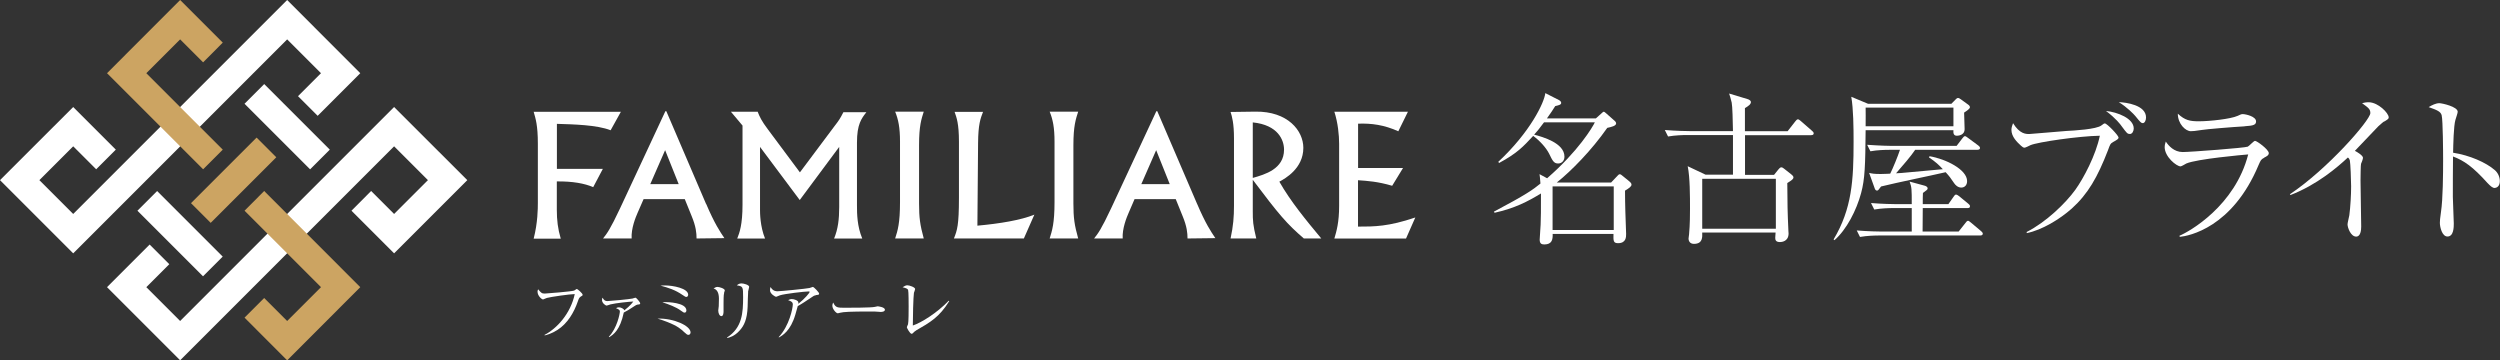 <?xml version="1.0" encoding="UTF-8"?>
<svg id="_レイヤー_2" data-name="レイヤー_2" xmlns="http://www.w3.org/2000/svg" viewBox="0 0 292.69 42.19">
  <rect x="0" y="0" width="292.69" height="42.19" fill="#333333" stroke="none"/>
  <defs>
    <style>
      .cls-1 {
        fill: #cca462;
      }

      .cls-2 {
        fill: #fff;
      }
    </style>
  </defs>
  <g id="_レイヤー_1-2" data-name="レイヤー_1">
    <g>
      <path class="cls-2" d="M186.84,13.86l.68-.61c.09-.08.17-.17.25-.17.06,0,.21.13.32.23l.95.84c.1.08.17.21.17.29,0,.3-.53.42-1.04.53-1.84,2.64-4.22,5.05-5.91,6.4h6.36l.74-.78c.08-.09.17-.19.28-.19s.21.1.3.17l.8.65c.13.11.27.23.27.4,0,.23-.36.46-.76.7,0,.55.02,2.01.04,2.45.04.87.09,2.55.09,2.62,0,.36,0,1.08-.95,1.08-.55,0-.55-.28-.53-1.08h-7.12c.02.63-.06,1.23-.99,1.23-.34,0-.53-.13-.53-.57,0-.28.11-1.48.11-1.73.04-.89.04-1.61.04-3.67-1.56.95-3.06,1.73-5.43,2.26l-.08-.13c3.78-2,4.58-2.58,5.45-3.29-.06-.72-.06-.8-.11-1.1l.89.48c3.67-3.19,5.32-5.98,5.59-6.55h-5.95c-.51.7-.89,1.16-1.16,1.44.99.27,3.55.97,3.55,2.58,0,.48-.32.8-.74.8-.49,0-.65-.3-1.06-1.16-.36-.7-1.08-1.5-1.86-2.07-1.18,1.27-1.88,2.03-3.99,3.17l-.1-.13c3.76-3.5,5.4-6.97,5.51-8.05l1.61.82c.1.06.25.17.25.32,0,.21-.23.27-.7.38-.25.4-.51.8-.97,1.44h5.72ZM181.77,21.82v5.11h7.16v-5.11h-7.16Z"/>
      <path class="cls-2" d="M212.07,15.83h-7.77v4.64h3.4l.49-.61c.11-.13.23-.27.34-.27.13,0,.23.06.36.17l.8.63c.13.11.28.23.28.36,0,.23-.19.34-.72.68.02,2.6.02,3.21.13,5.6,0,.1.02.17.02.3,0,.97-.85,1.01-1.01,1.01-.55,0-.55-.32-.55-.53,0-.15.02-.38.04-.59h-8.59c.02.55.06,1.33-.97,1.33-.46,0-.63-.32-.63-.63,0-.08.04-.32.06-.48.11-1.12.11-2.51.11-3,0-1.44,0-3.7-.27-4.98l2.09.99h3.21v-4.64h-5.36c-.47,0-1.39.02-2.24.17l-.38-.76c1.31.11,2.66.13,2.93.13h5.05c-.02-1.12-.06-2.94-.15-3.34-.08-.4-.21-.76-.3-1.06l2.15.65c.21.06.4.19.4.34,0,.27-.27.46-.7.72v2.7h5l.89-1.14c.11-.15.21-.25.32-.25.08,0,.19.08.32.19l1.33,1.16c.1.08.19.17.19.29,0,.19-.17.21-.28.21ZM207.91,20.93h-8.62v5.85h8.62v-5.85Z"/>
      <path class="cls-2" d="M229.95,13.17c0,.3.06,1.65.06,1.94,0,.76-.8.78-.91.78-.42,0-.42-.36-.4-.65h-10.28c-.04,4.16-.08,5.7-.53,7.37-.53,1.99-1.71,4.29-3.12,5.51l-.1-.09c2.15-3.59,2.34-6.95,2.34-11.42,0-1.65-.02-3.86-.27-5.28l1.96.82h9.76l.48-.49c.1-.11.19-.19.3-.19.09,0,.19.06.32.15l.84.61c.13.09.23.19.23.32,0,.19-.36.42-.68.63ZM231.85,27.57h-11.85c-.47,0-1.39.02-2.24.17l-.38-.76c1.31.11,2.66.13,2.93.13h3.51v-2.75h-2.15c-.48,0-1.39.02-2.24.17l-.38-.76c1.31.11,2.68.13,2.93.13h1.84c0-1.77,0-1.96-.25-2.64l1.69.46c.17.04.42.13.42.34,0,.13-.08.19-.55.53-.02.42-.02.51-.02,1.31h3l.61-.87c.1-.15.17-.25.29-.25.08,0,.27.11.36.19l1.08.89c.09.08.19.15.19.29,0,.19-.15.21-.29.21h-5.24c0,.28-.02,2.68-.02,2.75h4.22l.8-1.01c.11-.15.19-.25.3-.25.08,0,.15.06.34.21l1.2,1.01c.08.08.19.17.19.29,0,.17-.17.21-.28.21ZM228.7,12.6h-10.28c.02.3,0,1.46,0,2.18h10.28v-2.18ZM231.53,17.54h-7.31c-.46.7-1.46,1.86-2.24,2.75.17-.02.36-.02.65-.04.61-.06,1.03-.1,4.83-.44-.49-.53-.8-.82-1.63-1.39l.08-.13c1.9.32,4.39,1.56,4.39,2.91,0,.51-.32.76-.68.76-.42,0-.7-.32-.82-.49-.48-.7-.53-.78-1.01-1.31-2.09.48-5.47,1.16-7.56,1.67-.32.44-.36.48-.48.48-.13,0-.21-.11-.25-.21l-.67-1.86c.34.08.57.13,1.35.13.53,0,.91-.04,1.12-.04.34-.68.89-2.03,1.14-2.79h-1.22c-.51,0-1.42.02-2.24.17l-.38-.76c1.56.11,2.7.13,2.93.13h7.54l.68-.89c.11-.15.21-.25.3-.25s.19.08.34.19l1.23.91c.11.08.19.17.19.28,0,.19-.17.21-.29.21Z"/>
      <path class="cls-2" d="M247.34,16.67c-.25.13-.29.21-.55.93-1.22,3.15-2.34,5.11-4.24,6.82-1.41,1.25-3.48,2.51-5.26,2.87l-.02-.13c2.26-1.14,4.56-3.36,5.7-4.94.97-1.35,2.41-4.07,2.87-6.33-2.45.04-7.26.74-8.11,1.1-.08.04-.59.3-.7.3-.15,0-.25-.08-.42-.23-.48-.44-1.12-1.06-1.12-1.86,0-.29.11-.55.19-.78.78,1.27,1.5,1.27,1.9,1.27.27,0,3.67-.32,4.37-.36.82-.04,3.51-.19,4.08-.65.25-.19.3-.23.4-.23.25,0,1.6,1.41,1.6,1.65,0,.17-.17.27-.68.55ZM249.35,15.68c-.29,0-.34-.08-.93-.87-.17-.25-.7-.95-1.86-1.82,1.33.13,3.25.87,3.25,2.05,0,.27-.15.65-.46.65ZM250.85,14.41c-.17,0-.25-.08-.85-.82-.17-.21-.99-1.06-1.94-1.63.84.02,3.19.34,3.19,1.79,0,.34-.15.67-.4.67Z"/>
      <path class="cls-2" d="M265.08,18.47c-.36.19-.4.27-.65.84-3.08,7.37-8.19,8.32-9.23,8.42l-.04-.13c1.18-.49,6.5-3.5,8.05-9.52-.55.04-6.02.53-7.24,1.06-.11.06-.57.34-.68.34-.47,0-1.86-1.12-1.86-2.26,0-.17.02-.32.13-.65.32.49.97,1.23,1.98,1.23.91,0,7.33-.49,7.62-.63.17-.08.7-.68.85-.68.21,0,1.61,1.01,1.61,1.44,0,.25-.25.38-.55.53ZM262.8,14.79c-1.46.08-4.54.34-4.98.42-.93.13-1.03.15-1.33.15-.61,0-1.52-.85-1.52-2.05.84.78,1.42.89,2.47.89,1.27,0,3.72-.27,4.52-.63.38-.17.44-.21.61-.21.34,0,1.56.27,1.56.85,0,.38-.25.51-1.33.57Z"/>
      <path class="cls-2" d="M279.16,14.2c-.17.09-.34.25-.72.59-.11.11-2.3,2.41-2.74,2.87.3.15.95.55.95.82,0,.11-.17.61-.23.7-.04.08-.06,1.58-.06,1.96,0,.85.08,4.62.08,5.38,0,.4-.06,1.18-.59,1.18-.63,0-1.01-1.04-1.01-1.44,0-.17.19-.91.21-1.06.13-.99.21-2.38.21-3.4,0-.65-.08-2.72-.15-3.02-.04-.13-.1-.25-.23-.34-1.22,1.14-3.61,3.19-6.71,4.39l-.08-.09c4.41-2.93,9.42-8.68,9.42-9.5,0-.46-.21-.61-.97-1.16.23-.06.46-.11.76-.11,1.12,0,2.36,1.27,2.36,1.77,0,.15-.04.19-.51.49Z"/>
      <path class="cls-2" d="M292.08,22.01c-.28,0-.53-.25-.84-.57-1.75-1.94-2.74-2.62-4.05-3.12,0,.74-.04,4.05-.02,4.73,0,.49.11,2.68.11,3.12,0,.4,0,1.52-.74,1.52-.63,0-.89-1.1-.89-1.6,0-.28.02-.46.13-1.27.23-1.5.25-4.5.25-6.12,0-.82-.02-4.6-.17-5.21-.11-.42-.53-.61-1.52-.95.38-.23.84-.46,1.25-.46.29,0,2.15.4,2.15,1.01,0,.15-.23.8-.27.95-.21.72-.25,2.91-.27,3.84,1.94.3,3.86,1.14,4.9,2.05.34.3.57.78.57,1.27,0,.63-.38.8-.61.8Z"/>
    </g>
    <g>
      <g>
        <rect class="cls-2" x="31.99" y="9.4" width="3.26" height="10.86" transform="translate(-.64 28.12) rotate(-45)"/>
        <rect class="cls-2" x="19.46" y="21.92" width="3.26" height="10.86" transform="translate(-13.17 22.93) rotate(-45)"/>
        <polygon class="cls-2" points="21.09 42.18 12.53 33.62 17.52 28.63 19.82 30.93 17.13 33.62 21.09 37.58 46.14 12.53 54.71 21.09 46.14 29.66 41.15 24.67 43.45 22.36 46.14 25.05 50.1 21.09 46.14 17.13 21.09 42.18"/>
        <polygon class="cls-2" points="8.57 29.66 0 21.09 8.57 12.53 13.56 17.52 11.26 19.82 8.57 17.13 4.61 21.09 8.57 25.05 33.62 0 42.18 8.57 37.19 13.56 34.89 11.26 37.58 8.57 33.62 4.61 8.57 29.66"/>
      </g>
      <g>
        <polygon class="cls-1" points="33.62 42.19 28.63 37.19 30.93 34.89 33.62 37.58 37.58 33.62 28.63 24.67 30.93 22.36 42.18 33.62 33.62 42.19"/>
        <polygon class="cls-1" points="23.78 19.82 12.53 8.57 21.09 0 26.08 4.99 23.78 7.3 21.09 4.61 17.13 8.57 26.08 17.52 23.78 19.82"/>
        <rect class="cls-1" x="21.92" y="19.46" width="10.86" height="3.26" transform="translate(-6.9 25.52) rotate(-44.99)"/>
      </g>
    </g>
    <g>
      <g>
        <path class="cls-2" d="M72.7,13.07l-1.21,2.18c-1.6-.63-4.33-.69-6.29-.75v5.27h5.38l-1.13,2.14c-1.03-.44-2.41-.69-4.26-.67v3.33c0,1.19.12,2.22.46,3.37h-3.17c.48-1.86.49-3.54.49-4.16v-6.97c0-2.12-.26-2.93-.49-3.72h10.21Z"/>
        <path class="cls-2" d="M82.67,23.86c.99,2.32,1.63,3.27,2.14,4.02l-3.26.04c0-.65-.07-1.4-.57-2.61l-.81-2h-4.82l-.7,1.6c-.24.55-.77,1.84-.7,3.01h-3.35c.46-.57.86-1.11,2-3.54l5.3-11.36h.11l4.65,10.85ZM76.13,21.56h3.33l-1.59-3.98-1.74,3.98Z"/>
        <path class="cls-2" d="M140.15,23.86c.99,2.32,1.63,3.27,2.14,4.02l-3.26.04c0-.65-.07-1.4-.57-2.61l-.81-2h-4.82l-.69,1.6c-.24.55-.77,1.84-.7,3.01h-3.35c.46-.57.86-1.11,2-3.54l5.29-11.36h.11l4.66,10.85ZM133.61,21.56h3.34l-1.59-3.98-1.74,3.98Z"/>
        <path class="cls-2" d="M88.7,13.07c.24.61.46,1.09,1.19,2.06l3.76,5.05,4.1-5.48c.41-.53.59-.77.99-1.56h2.69c-.57.73-1.1,1.4-1.1,3.56v7.31c0,1.07.02,2.47.62,3.92h-3.3c.46-1.11.6-2.26.6-3.68v-7.05l-4.62,6.22-4.65-6.22v7.42c0,.24,0,1.88.59,3.31h-3.26c.28-.69.62-1.66.62-3.96v-9.27l-1.36-1.62h3.11Z"/>
        <path class="cls-2" d="M108.15,13.07c-.28.87-.55,1.68-.55,3.92v6.83c0,1.68.12,2.53.55,4.1h-3.35c.3-.93.57-1.78.57-4.26v-7.07c0-1.68-.2-2.61-.57-3.52h3.35Z"/>
        <path class="cls-2" d="M119.87,27.92h-8.19c.38-.95.59-1.53.59-4.77v-6.55c0-2.14-.28-2.85-.51-3.5h3.33c-.3.77-.56,1.44-.58,3.64l-.08,9.68c2.65-.24,5.09-.65,6.67-1.29l-1.23,2.79Z"/>
        <path class="cls-2" d="M126.23,13.07c-.28.87-.56,1.68-.56,3.92v6.83c0,1.68.12,2.53.56,4.1h-3.34c.29-.93.57-1.78.57-4.26v-7.07c0-1.68-.2-2.61-.57-3.52h3.34Z"/>
        <path class="cls-2" d="M144.47,16.18c0-1.74-.23-2.55-.4-3.07l2.89-.04c3.82-.06,5.63,2.24,5.63,4.24,0,2.42-2.14,3.6-2.81,3.96,1.33,2.34,3.15,4.53,4.91,6.65h-2.04c-2-1.72-2.91-2.79-5.98-6.87v3.66c0,1.15.02,1.62.41,3.21h-3.01c.32-1.47.4-2.55.4-3.84v-7.9ZM146.67,20.83c1.4-.4,3.66-1.03,3.66-3.31,0-1.11-.69-2.89-3.66-3.19v6.49Z"/>
        <path class="cls-2" d="M164.84,13.07l-1.13,2.3c-1.66-.75-3.15-.95-4.71-.89v5.19h5.26l-1.27,2.08c-1.7-.5-2.87-.57-4-.65v5.43c1.9,0,3.56,0,6.71-1.07l-1.09,2.47h-8.39c.26-.87.56-1.92.56-3.82v-7.27c0-1.01-.14-2.47-.56-3.76h8.61Z"/>
      </g>
      <g>
        <path class="cls-2" d="M67.96,34.75c-.14.09-.21.23-.3.51-.46,1.33-1.21,2.61-2.4,3.37-.67.43-1.24.58-1.49.64l-.02-.06c1.45-.75,3.05-2.49,3.54-4.78-.54,0-2.84.33-3.26.45-.07.02-.43.18-.45.18-.15,0-.65-.41-.65-.93,0-.1.04-.19.07-.26.36.42.43.5.78.5.22,0,3.2-.25,3.44-.35.06-.02.26-.19.3-.19.1,0,.69.52.69.67,0,.1,0,.1-.26.25Z"/>
        <path class="cls-2" d="M74.63,35.67c-.13.02-.14.03-.34.16-.57.38-.91.59-1.26.76-.43,2.05-1.21,2.58-1.71,2.89l-.04-.06c.97-1,1.29-2.71,1.29-2.94,0-.13-.02-.23-.45-.4.1-.06.19-.1.34-.1.22,0,.59.16.63.36.15-.12.74-.59,1.06-1.04-.5.02-2.04.18-2.69.34-.07.02-.38.14-.44.14-.13,0-.54-.3-.54-.65,0-.14.03-.21.06-.28.19.35.36.4.57.4.26,0,2.62-.22,2.95-.3.06-.02.3-.1.35-.1.08,0,.54.53.54.66,0,.12-.04.13-.34.15Z"/>
        <path class="cls-2" d="M80.59,39.2c-.12,0-.19-.04-.47-.3-.38-.36-.76-.72-2.01-1.21-.46-.18-.78-.28-1.13-.39,1.92-.06,3.87.85,3.87,1.62,0,.14-.1.29-.26.29ZM80.35,34.76c-.1,0-.14-.02-.46-.24-.84-.58-1.64-.83-2.56-1.08.17-.02.34-.02.56-.02.89,0,2.68.33,2.68,1.09,0,.11-.08.26-.22.26ZM80.15,36.6c-.11,0-.15-.03-.46-.25-.54-.4-1.39-.72-2.14-.96.15-.02.2-.02.38-.02.11,0,2.43.02,2.43.98,0,0,0,.25-.21.25Z"/>
        <path class="cls-2" d="M84.78,34.29c-.07.22-.07.93-.07,1.21,0,.14,0,.8,0,.93,0,.12,0,.58-.25.58-.22,0-.37-.33-.37-.66,0-.08.05-.44.06-.51.01-.13.02-.41.02-.86q0-1.03-.63-1.21c.15-.1.3-.18.46-.18.19,0,.86.18.86.42,0,.03-.08.25-.09.27ZM87.59,34.14c-.02.1-.05,1.49-.06,1.78-.06,1.47-.41,2.2-.93,2.77-.61.69-1.22.83-1.45.88l-.03-.06c1.78-1.14,1.88-2.89,1.88-4.72,0-1.22-.02-1.27-.73-1.38.1-.1.27-.23.54-.23s.9.18.9.4c0,.09-.12.48-.13.56Z"/>
        <path class="cls-2" d="M95.51,34.57c-.21.03-.28.09-.57.29-.51.34-1.15.78-1.54.97-.05.15-.24.86-.28.99-.56,1.93-1.53,2.47-1.93,2.69l-.02-.05c1.23-1.3,1.65-3.37,1.65-3.84,0-.23-.14-.33-.55-.48.2-.09.28-.13.41-.13.3,0,.79.18.79.4,0,.05,0,.12-.01.16.8-.63,1.33-1.29,1.33-1.4,0-.02,0-.05-.11-.05-.42,0-2.83.27-3.39.46-.07.02-.37.17-.43.17-.08,0-.71-.33-.71-.77,0-.14.02-.26.06-.38.3.5.64.5.82.5.35,0,3.38-.3,3.74-.38.06,0,.34-.13.39-.13.13,0,.74.65.74.78s-.03.14-.38.18Z"/>
        <path class="cls-2" d="M103.09,36.52c-.07,0-.26-.02-.26-.02-.3-.02-.38-.03-.92-.03-2.44,0-3.16.05-3.52.14-.02,0-.28.07-.3.07-.21,0-.64-.51-.64-.88,0-.05,0-.2.1-.38.27.61.52.61,1.35.61.55,0,3.15,0,3.52-.1.05,0,.28-.07.33-.07s.85.09.85.4c0,.25-.4.26-.5.26Z"/>
        <path class="cls-2" d="M107.24,38.7c-.16.1-.2.14-.37.31-.06.06-.1.07-.14.07-.2,0-.56-.69-.56-.77,0-.06.13-.3.14-.35.07-.25.07-1.63.07-2.04,0-.3,0-1.79-.06-1.97-.06-.14-.2-.21-.65-.32.22-.14.38-.23.56-.23.24,0,.91.23.91.44,0,.07-.12.38-.14.44-.07.38-.14,3.09-.13,3.83,1-.33,2.84-1.48,4.2-2.9l.06.05c-1.15,1.86-2.21,2.47-3.9,3.44Z"/>
      </g>
    </g>
  </g>
</svg>